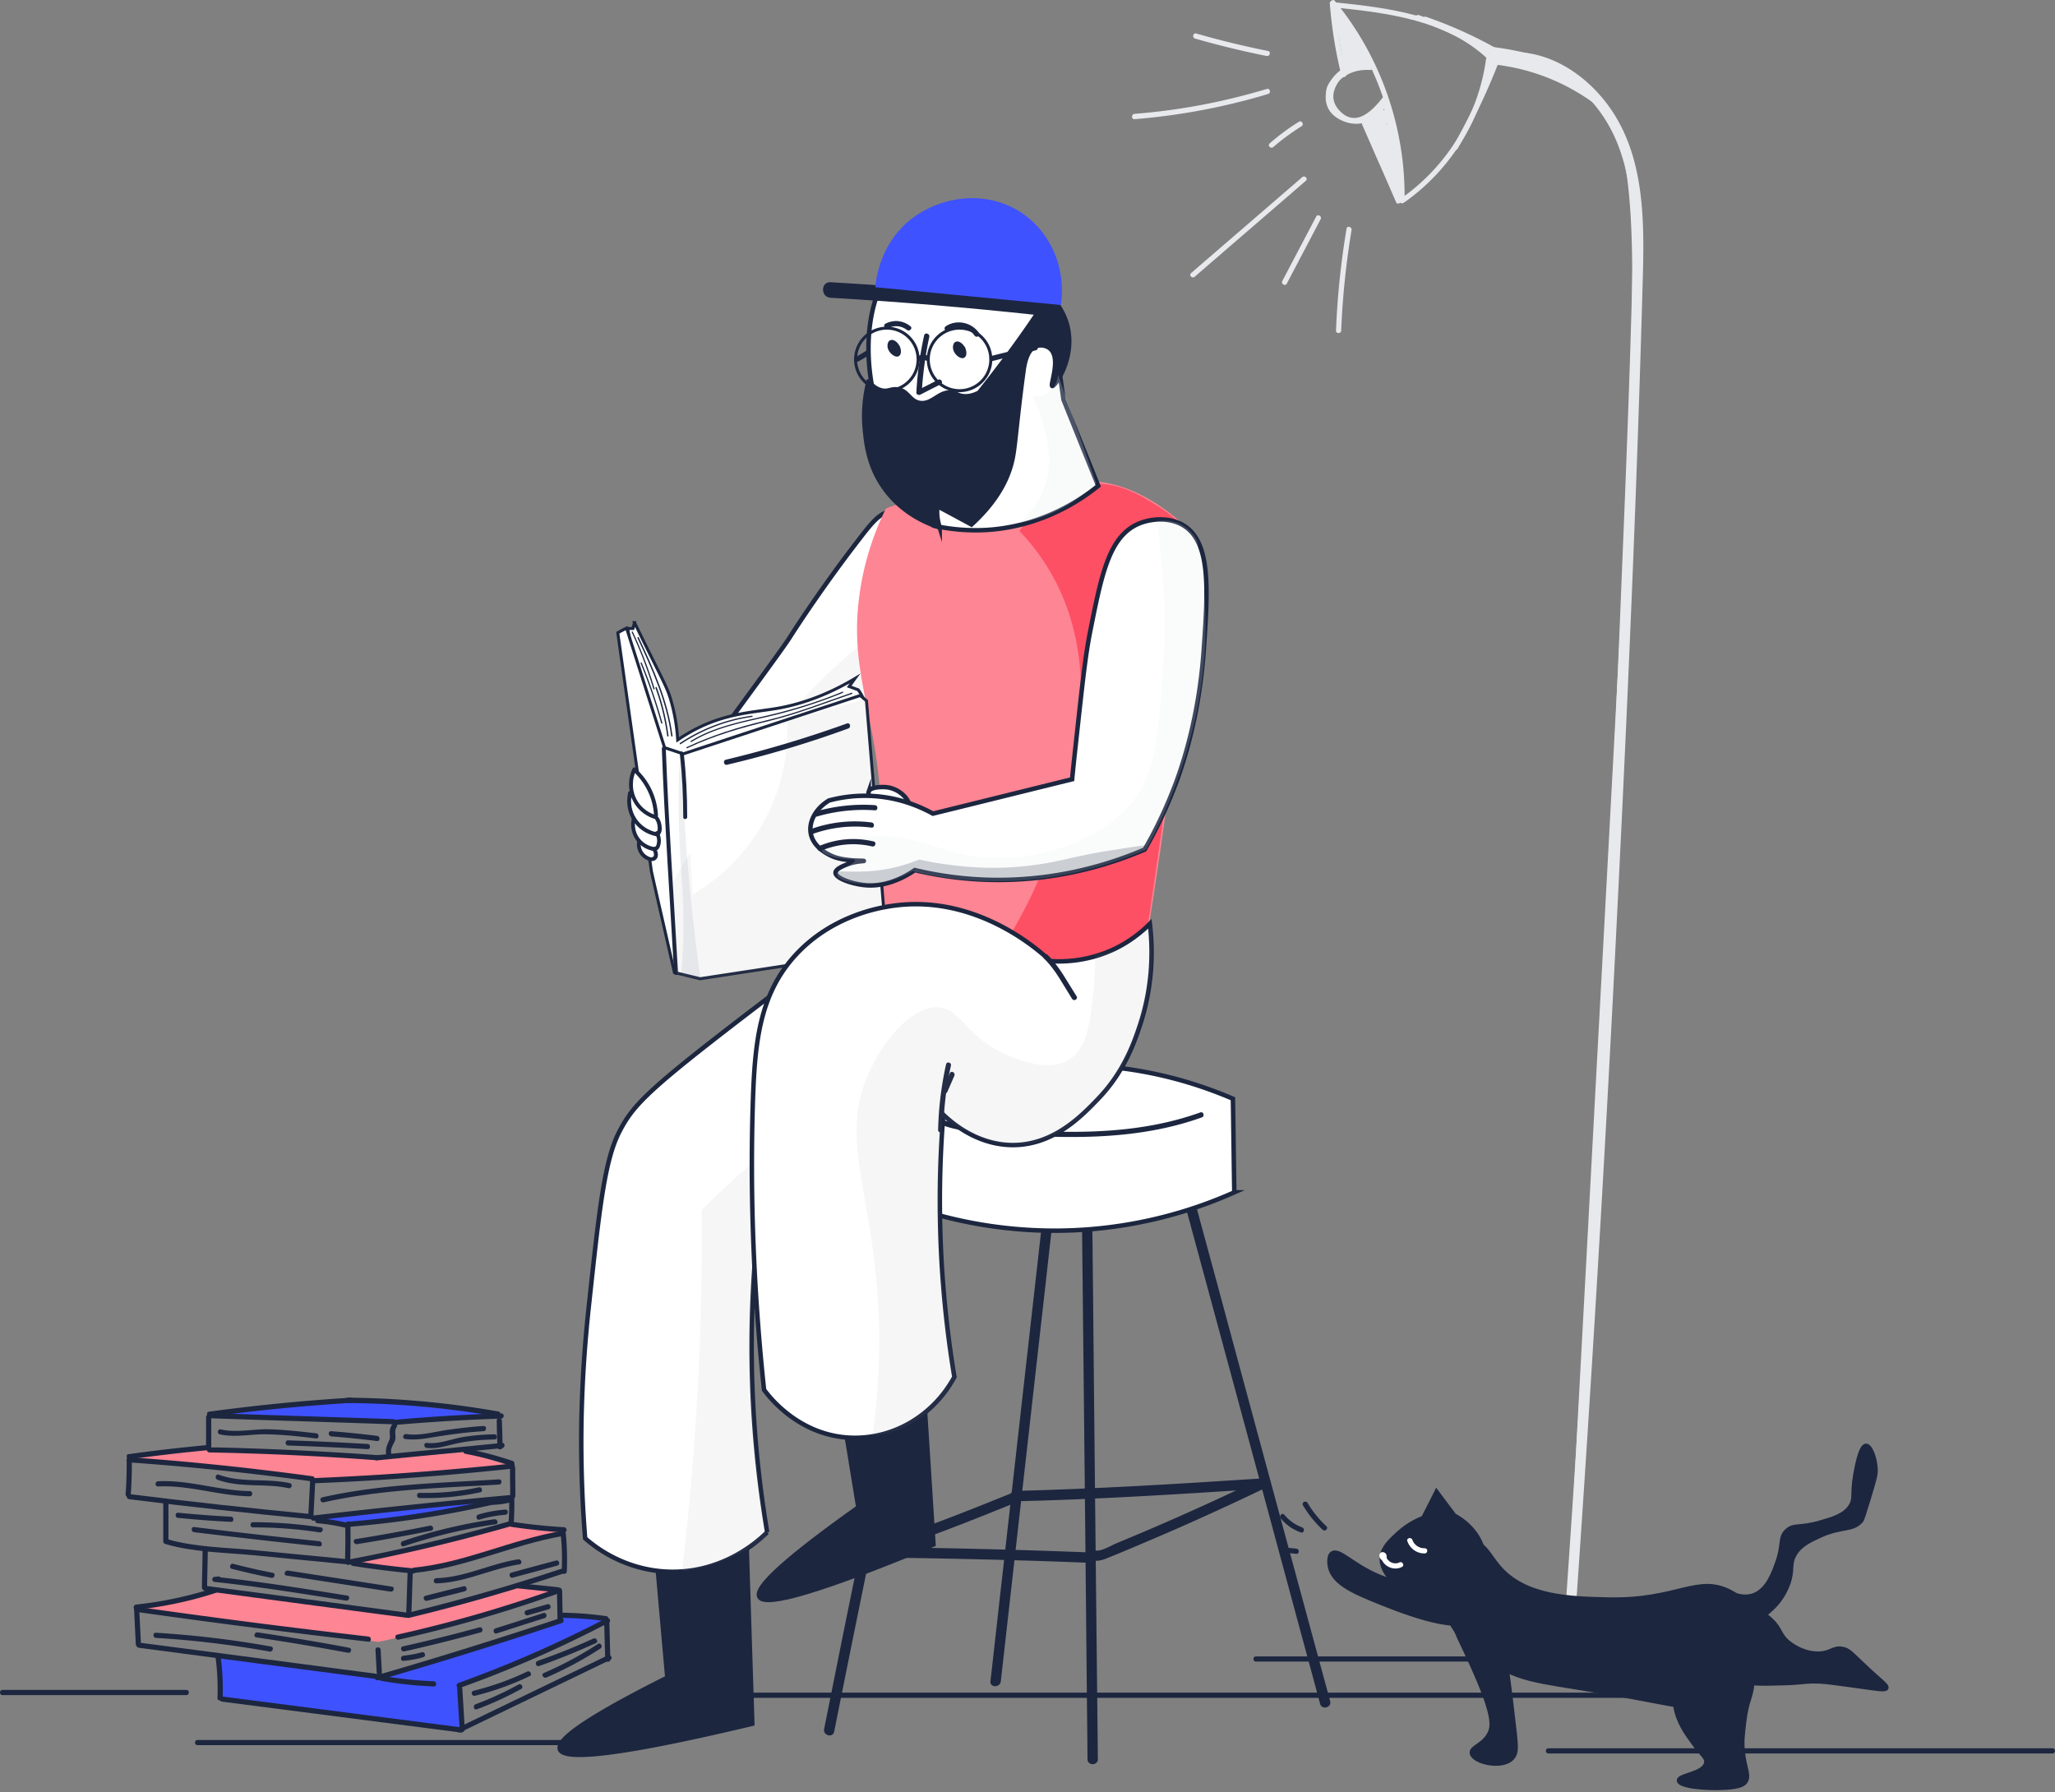 <?xml version="1.0" encoding="UTF-8"?>
<svg xmlns="http://www.w3.org/2000/svg" width="500" height="436" fill="none">
  <rect width="100%" height="100%" fill="#808080" stroke="none"/>
  <path fill="#1C263F" d="M.599 412.42h44.75c.798 0 .798-1.261 0-1.261H.599c-.799 0-.799 1.261 0 1.261Zm47.441 12.184h94.877c.798 0 .798-1.26 0-1.26H48.039c-.798 0-.798 1.26 0 1.26Zm120.633-11.513h237.195c.798 0 .798-1.261 0-1.261H168.673c-.798 0-.798 1.261 0 1.261Zm136.897-8.824h138.241c.799 0 .799-1.26 0-1.26H305.57c-.798 0-.798 1.26 0 1.26Zm71.178 22.355h122.653c.798 0 .798-1.261 0-1.261H376.748c-.84 0-.84 1.261 0 1.261Z"></path>
  <path fill="#E8E9EC" d="M383.934 22.403c8.53 4.16 11.219 13.992 12.186 22.69 1.302 11.681 1.008 23.74.924 35.464-.168 25.631-1.681 51.262-3.067 76.852-2.731 51.136-5.505 102.273-8.236 153.409a59430.302 59430.302 0 0 0-4.622 86.349c-.042.798 1.219.798 1.261 0 2.815-52.272 5.63-104.543 8.403-156.772a49661.15 49661.15 0 0 1 4.202-77.986c1.387-25.884 2.983-51.767 3.32-77.692.084-7.228.084-14.455-.084-21.724-.126-6.177-.168-12.396-.883-18.53-1.092-8.95-3.992-18.95-12.731-23.195-.757-.294-1.387.799-.673 1.135Z"></path>
  <path fill="#E8E9EC" d="M361.875 14.083c9.581 1.597 18.573 5.294 26.514 10.84.672.463 1.303-.63.63-1.092a66.435 66.435 0 0 0-26.807-10.966c-.799-.169-1.135 1.05-.337 1.218Z"></path>
  <path fill="#E8E9EC" d="M324.688 1.813c13.068 1.345 27.144 3.068 37.186 12.438.588.546 1.471-.336.883-.883C352.462 3.746 338.134 1.94 324.688.553c-.841-.084-.799 1.176 0 1.26Z"></path>
  <path fill="#E8E9EC" d="M361.582 14.292c-1.806 13.446-9.244 25.841-20.295 33.699-.672.462-.042 1.555.631 1.093 11.471-8.194 19.076-20.842 20.925-34.792.126-.798-1.135-.798-1.261 0Z"></path>
  <path fill="#E8E9EC" d="M323.89 1.1c11.008 13.361 16.933 30.463 16.597 47.774 0 .799 1.26.799 1.26 0 .295-17.648-5.756-35.043-16.975-48.657-.504-.63-1.387.252-.882.882Z"></path>
  <path fill="#E8E9EC" d="M330.486 15.764c-5.043-.336-9.707 6.009-7.27 10.715 1.807 3.487 8.656 5.336 11.051 1.554.42-.672-.672-1.302-1.092-.63-1.891 3.025-7.774.966-8.908-1.765-1.681-3.95 2.185-8.908 6.261-8.614.756.042.756-1.218-.042-1.26Z"></path>
  <path fill="#E8E9EC" d="M323.554.848c.462 5.882 1.386 11.723 2.815 17.437.21.799 1.429.463 1.218-.336A107.493 107.493 0 0 1 324.814.848c-.084-.799-1.344-.799-1.26 0Zm7.858 29.454c2.773 6.303 5.546 12.605 8.278 18.908.336.757 1.428.084 1.092-.63a3821.945 3821.945 0 0 1-8.278-18.908c-.294-.715-1.386-.084-1.092.63Z"></path>
  <path fill="#E8E9EC" d="M331.747 29.756c1.639 4.706 3.32 9.412 5.883 13.74.42.715 1.471.084 1.092-.63a52.806 52.806 0 0 1-4.958-13.362c-.336.21-.714.42-1.05.63l.084.084a4.633 4.633 0 0 1-.084-.756c-.042.042-.042.084-.084.126l1.008-.126c-.042-.084 3.698-3.488 3.95-3.698-.336-.084-.714-.168-1.051-.294.883 3.824 1.471 7.69 1.849 11.597.421-.042.841-.126 1.219-.168a60.194 60.194 0 0 0-2.731-8.025c-.294-.715-1.387-.462-1.219.336.714 3.403 1.387 6.807 2.101 10.252.42-.126.798-.21 1.219-.336a118.032 118.032 0 0 0-3.068-8.403c-.294-.757-1.428-.463-1.218.336.84 3.151 1.68 6.344 2.521 9.496l1.134-.504c-1.176-2.732-2.311-5.463-3.487-8.236-.294-.63-1.387-.168-1.135.504 1.681 4.538 3.362 9.076 4.958 13.656.253.757 1.429.462 1.219-.336-.63-2.227-1.092-4.496-1.303-6.807-.42.042-.84.126-1.218.168l2.269 7.816c.21.798 1.387.462 1.218-.337a70.912 70.912 0 0 1-1.428-8.95c-.42.042-.841.127-1.219.169.546 3.067 1.051 6.134 1.807 9.16.168.672 1.303.546 1.219-.168a72.896 72.896 0 0 0-1.891-11.22c-.21-.798-1.387-.462-1.219.337.294 1.302.294 2.563.126 3.907.378-.126.799-.21 1.177-.336-1.051-1.806-1.723-3.655-1.975-5.714-.084-.63-.798-.883-1.177-.336-.294.42-.546.84-.84 1.26h1.092c-.546-1.26-.756-2.437-.714-3.823h-1.26l-.252.882c.336.084.714.168 1.05.294-.21-1.092-.21-1.933-.126-2.983-.42.042-.84.126-1.219.168-.084.462-.126.924-.21 1.386h1.093c.168-.588.378-1.176.546-1.764-.294-.126-.63-.253-.924-.379l-.631 2.017c.337.21.715.42 1.051.63.294-1.344.882-2.31 1.891-3.277-.336-.084-.715-.168-1.051-.294.168 1.134.042 2.059-.336 3.151.42.043.84.127 1.219.169 0-.925.126-1.723.462-2.606-.42-.042-.841-.126-1.219-.168 0 .757.042 1.513.042 2.27 0 .672 1.135.882 1.219.167l.378-2.269h-1.219c0 .42-.042.84-.042 1.303-.336.756.757 1.387 1.093.63.378-.84.462-1.344.168-2.269-.168-.546-1.093-.63-1.219 0l-.378 2.27c.42.041.841.125 1.219.167 0-.756-.042-1.512-.042-2.269 0-.714-1.009-.84-1.219-.168-.378 1.009-.504 1.891-.504 2.942 0 .714 1.008.84 1.219.168.462-1.303.546-2.438.336-3.824-.084-.504-.757-.546-1.051-.294-1.134 1.05-1.849 2.31-2.227 3.823-.126.589.589 1.093 1.051.63.882-.966 1.176-1.932.924-3.235-.084-.378-.63-.588-.924-.378-1.261.84-1.597 2.101-1.009 3.488.21.462.841.336 1.093 0 .546-.799.63-1.471.336-2.353-.252-.715-1.177-.547-1.219.168-.126 1.134-.042 2.185.168 3.32.084.461.757.587 1.051.293.504-.546.714-.966.63-1.764-.084-.799-1.26-.84-1.26 0-.042 1.596.252 2.983.882 4.454.21.462.84.336 1.092 0 .295-.42.547-.84.841-1.261-.378-.126-.798-.21-1.177-.336.295 2.31.967 4.37 2.143 6.345.336.588 1.093.252 1.177-.337.21-1.47.126-2.773-.168-4.243-.42.126-.799.21-1.219.336.925 3.571 1.513 7.227 1.849 10.883.42-.043.84-.127 1.219-.169-.715-3.025-1.261-6.092-1.807-9.16-.126-.714-1.303-.546-1.219.168.294 3.152.757 6.22 1.471 9.287.42-.127.798-.21 1.218-.337l-2.269-7.815c-.21-.672-1.302-.546-1.218.168.252 2.437.672 4.79 1.344 7.143.421-.126.799-.21 1.219-.336-1.639-4.58-3.277-9.118-4.958-13.656l-1.135.504c1.177 2.731 2.311 5.463 3.488 8.236.294.672 1.344.168 1.134-.504-.84-3.152-1.68-6.345-2.521-9.497-.42.127-.798.21-1.218.337a200.956 200.956 0 0 1 3.067 8.403c.252.757 1.387.462 1.219-.336-.715-3.403-1.387-6.807-2.101-10.252-.421.126-.799.21-1.219.336a60.053 60.053 0 0 1 2.731 8.025c.168.673 1.303.547 1.219-.168a95.33 95.33 0 0 0-1.891-11.933c-.126-.462-.714-.588-1.05-.294-1.177 1.092-3.236 2.395-4.034 3.824-.378.714-.378 1.092.084 1.638.294.336.756.168 1.008-.126.042-.042.042-.084.084-.126.168-.21.084-.588-.084-.756l-.084-.084c-.462-.462-1.176 0-1.05.63 1.05 4.79 2.731 9.37 5.084 13.656.378-.21.714-.42 1.093-.63-2.48-4.244-4.16-8.824-5.757-13.446-.336-.714-1.555-.378-1.261.378Zm-7.52-27.103a101.315 101.315 0 0 1 2.69 13.614c.042.462.504.798.966.546a17.46 17.46 0 0 1 4.328-1.68c.378-.084.588-.589.378-.925-1.933-2.9-3.74-5.882-5.42-8.908-.378-.714-1.429-.084-1.093.63 1.135 2.48 2.017 5.043 2.731 7.648l1.135-.504a21.655 21.655 0 0 1-2.059-5.799l-1.134.504c1.554 2.27 2.395 4.748 2.521 7.48.378-.168.714-.295 1.092-.463-.966-.882-1.513-1.848-1.807-3.151-.294.252-.63.462-.924.714.882.673 1.176 1.429.966 2.311.378-.126.799-.21 1.177-.336-1.051-1.386-1.891-2.857-2.647-4.412l-.883.883c1.177.756 2.731 8.277 5.715 4.874 1.092-1.26.462-2.857-.252-4.16-1.177-2.185-2.647-4.202-4.16-6.135-.462-.588-1.345.168-1.009.757a34.295 34.295 0 0 1 3.656 8.907l1.135-.504c-.169-.378-.337-.714-.505-1.092l-.882.882v-.084a9.69 9.69 0 0 1-.798.588c.546.21 1.134.42 1.68.63.757.295 1.093-.924.336-1.218-.546-.21-1.134-.42-1.68-.63-.378-.168-.799.252-.799.588-.042 3.32 4.664.672 1.891-1.008-.588-.336-1.134.336-.882.882.168.378.336.714.504 1.092.294.673 1.303.169 1.135-.504-.841-3.277-2.059-6.302-3.782-9.202l-1.009.757a74.342 74.342 0 0 1 2.648 3.697c.336.504.672 1.009.966 1.555a6.7 6.7 0 0 1 .63 1.218c.673.883.168 1.387-1.554 1.471-.589-.462-.673-2.017-.925-2.69-.336-.84-.756-1.386-1.512-1.848-.589-.336-1.093.336-.883.883.756 1.596 1.597 3.025 2.647 4.411.378.505 1.093.337 1.177-.336.168-1.47-.378-2.563-1.597-3.403-.462-.336-1.05.21-.924.714a7.032 7.032 0 0 0 2.143 3.698c.378.336 1.092.126 1.092-.463-.126-2.983-1.05-5.672-2.689-8.11-.42-.587-1.303-.21-1.135.505a24.026 24.026 0 0 0 2.185 6.093c.337.63 1.345.21 1.135-.504a48.388 48.388 0 0 0-2.857-7.942c-.379.21-.715.42-1.093.63a119.802 119.802 0 0 0 5.421 8.908c.126-.294.252-.63.378-.924a16.78 16.78 0 0 0-4.622 1.807c.336.168.63.378.966.546-.588-4.706-1.471-9.37-2.731-13.95-.168-.672-1.387-.336-1.177.462Z"></path>
  <path fill="#E8E9EC" d="M324.268 24.084c-.966-2.395 1.345-4.622 3.194-5.715 1.807-1.092 3.823-1.47 5.924-1.344.589.042.757-.673.463-1.093-.379-.462-.715-.924-1.093-1.386-.336-.42-1.134-.085-1.092.462-.126-.84-1.303-.336-1.849-.336-2.017-.043-1.219-.42-1.303-1.555-.168-1.387-.966-2.815-1.302-4.16-.505-1.975-.757-3.95-.925-5.967-.042-.798-1.302-.798-1.26 0 .168 2.395.504 4.748 1.134 7.06.294 1.008 1.009 2.268.883 3.319-.042.462-.379.798-.379 1.26.042.967 1.009 1.555 1.891 1.555.967 0 1.933-.21 2.941-.168.547.042.631.168 1.135-.168.168-.126.336-.336.294-.546 0-.084-.042-.21-.042-.294-.378.168-.714.294-1.092.462.378.462.714.924 1.092 1.386.168-.378.294-.714.462-1.092-4.117-.252-12.563 3.151-10.336 8.656.336.756 1.554.42 1.26-.336Z"></path>
  <path fill="#E8E9EC" d="M326.663 17.025c-1.849 1.512-3.278 3.655-3.572 6.092-.252 2.143 1.051 4.034 2.647 5.379 4.286 3.655 8.866-.42 11.555-3.866.505-.63-.378-1.513-.882-.883-2.185 2.816-6.009 6.934-9.748 3.866-1.639-1.344-2.648-3.193-2.101-5.336.462-1.765 1.596-3.236 3.025-4.37.63-.504-.294-1.387-.924-.882Zm12.564 15.546c0-.042 0-.084-.042-.126-.084.252-.21.462-.294.715.042-.042.084-.042.126-.084a6.728 6.728 0 0 0-.883-.21c.589.924.589 2.605.757 3.655.21 1.387.42 2.815.588 4.202.252 2.395.378 4.79.462 7.227 0 .798 1.261.798 1.261 0-.084-2.941-.252-5.882-.631-8.824a46.376 46.376 0 0 0-.504-3.361c-.168-1.135-.21-2.605-.84-3.572-.168-.294-.546-.378-.883-.21-.042.042-.084.042-.126.084a.622.622 0 0 0-.294.715c0 .042 0 .084.042.126.252.798 1.471.462 1.261-.337ZM324.645 2.906a18.991 18.991 0 0 1 3.278 6.177c.252.756 1.47.42 1.218-.337-.798-2.479-1.974-4.706-3.613-6.723-.462-.672-1.387.253-.883.883Zm-33.909 6.471a224.287 224.287 0 0 0 17.438 4.244c.798.168 1.134-1.05.336-1.219a224.273 224.273 0 0 1-17.438-4.244c-.756-.252-1.092.967-.336 1.219ZM276.031 29a156.41 156.41 0 0 0 32.522-6.135c.756-.252.462-1.47-.336-1.219-10.505 3.152-21.262 5.21-32.186 6.051-.799.084-.799 1.345 0 1.303Zm40.001.63c-2.521 1.554-4.874 3.32-7.101 5.252-.63.546.294 1.429.882.882a57.478 57.478 0 0 1 6.849-5.042c.715-.42.085-1.513-.63-1.092Zm.798 13.488c-8.992 7.774-18.026 15.547-27.018 23.32-.63.547.294 1.43.882.883 8.992-7.773 18.026-15.547 27.018-23.32.63-.505-.252-1.429-.882-.883Zm3.405 9.58c-2.731 5.21-5.504 10.463-8.236 15.673-.378.714.715 1.345 1.093.63 2.731-5.21 5.504-10.462 8.235-15.673.379-.714-.714-1.344-1.092-.63Zm7.394 2.942a196.014 196.014 0 0 0-2.564 24.79c-.042.798 1.219.798 1.261 0a198.555 198.555 0 0 1 2.521-24.455c.126-.798-1.092-1.134-1.218-.336Zm37.648-40.297c10.757-1.428 20.463 5.589 25.758 14.497 6.26 10.504 6.471 23.488 6.176 35.38-.63 26.933-1.764 53.825-2.857 80.717-2.185 54.162-4.916 108.324-8.109 162.486a8307.768 8307.768 0 0 1-5.925 91.222c-.126 1.639 2.395 1.597 2.521 0a8495.562 8495.562 0 0 0 10.085-166.562c2.815-55.422 5.294-110.887 6.807-166.351.336-12.984.252-27.228-6.807-38.657-5.757-9.328-16.22-16.723-27.607-15.21-1.638.167-1.638 2.688-.042 2.478Z"></path>
  <path fill="#E8E9EC" d="M363.01 14.797c3.025.084 6.05.126 8.992.798 3.067.714 5.42 2.437 8.151 3.824.715.378 1.345-.715.631-1.093-2.858-1.428-5.295-3.193-8.446-3.95-3.068-.714-6.219-.798-9.328-.882-.799 0-.799 1.26 0 1.303Z"></path>
  <path fill="#E8E9EC" d="M363.01 15.638c8.992.882 17.521 4.16 24.833 9.496.672.462 1.302-.63.63-1.093a52.412 52.412 0 0 0-25.463-9.664c-.799-.084-.799 1.177 0 1.26Zm-1.809-2.942c3.95.757 7.816 1.765 11.597 2.942.757.252 1.093-.967.336-1.219a101.821 101.821 0 0 0-11.597-2.941c-.798-.168-1.134 1.05-.336 1.218Z"></path>
  <path fill="#E8E9EC" d="M362.125 12.57a72.398 72.398 0 0 1 14.37 3.109c.756.252 1.092-.967.336-1.219a73.388 73.388 0 0 0-14.706-3.151c-.799-.084-.799 1.176 0 1.26Z"></path>
  <path fill="#E8E9EC" d="M346.663 5.302a105.902 105.902 0 0 1 18.53 8.571c.715.42 1.345-.672.631-1.092a105.017 105.017 0 0 0-18.867-8.698c-.714-.252-1.05.966-.294 1.219Z"></path>
  <path fill="#E8E9EC" d="M344.899 4.88a126.324 126.324 0 0 1 19.034 8.867c.715.42 1.345-.673.63-1.093a130.66 130.66 0 0 0-19.37-8.992c-.714-.252-1.051.966-.294 1.219Zm9.748 31.305a159.07 159.07 0 0 0 9.958-20.926c.294-.756-.925-1.092-1.219-.336a157.1 157.1 0 0 1-9.832 20.631c-.378.673.714 1.303 1.093.63Z"></path>
  <path fill="#E8E9EC" d="M362.882 14.756a15.165 15.165 0 0 0-1.681 3.991c-.21.799 1.008 1.135 1.218.337a13.605 13.605 0 0 1 1.555-3.698c.42-.714-.672-1.345-1.092-.63Z"></path>
  <path fill="#1C263F" stroke="#1C263F" stroke-miterlimit="10" stroke-width="1.091" d="M354.102 393.215c-1.093 1.807.462 3.908 4.034 11.808 5.462 12.059 5.21 14.832 4.328 16.681-1.471 3.025-4.623 3.403-4.328 4.874.42 2.143 7.353 3.782 9.79 1.135 1.092-1.177.924-2.816.588-6.051-1.512-13.404-1.807-14.37-2.311-18.446-.882-7.227-.42-9.076-2.311-10.673-2.815-2.227-8.277-1.765-9.79.672Zm65.38-1.848c3.152-2.227 8.656.126 11.513 2.899 2.395 2.269 1.849 3.782 4.622 5.757.631.462 3.53 2.521 7.186 2.311 2.815-.168 3.361-1.555 5.462-1.134 1.471.252 2.101 1.092 4.916 3.739 4.412 4.202 6.051 5.168 5.757 5.757-.294.546-1.681.252-7.774-.589-4.454-.63-6.765-.924-8.361-1.008-3.656-.168-3.824.294-9.203.42-5.546.168-8.361.168-10.378-.882-4.496-2.353-5.673-7.564-5.757-8.068-.126-.672-1.344-6.849 2.017-9.202Z"></path>
  <path fill="#1C263F" stroke="#1C263F" stroke-miterlimit="10" stroke-width="1.091" d="M358.43 375.358c2.731.084 3.908 3.277 6.345 6.051 6.345 7.311 17.395 7.563 26.472 7.773 17.143.378 21.765-6.135 29.959-1.723 4.496 2.437 8.74 7.438 8.656 12.942-.126 7.185-7.648 12.269-12.942 14.118-4.706 1.639-7.269.631-20.169-1.722-20.757-3.824-24.875-3.236-32.817-7.774-4.538-2.605-8.613-5.925-11.219-10.925-1.092-2.101-2.815-5.588-2.016-9.79.798-4.412 4.328-9.076 7.731-8.95Z"></path>
  <path fill="#1C263F" stroke="#1C263F" stroke-miterlimit="10" stroke-width="1.091" d="M418.893 387.753c.883-1.218 4.37 1.849 8.068.295 3.151-1.345 4.58-5.253 5.462-7.774 1.639-4.496.547-6.093 2.311-7.773 1.681-1.639 3.152-.589 8.068-2.017 3.319-.967 6.009-1.723 7.479-4.034 1.177-1.849.336-2.773 1.135-7.479.252-1.429 1.218-7.143 2.605-7.185 1.008-.042 2.227 2.983 2.311 5.756.042 1.135-.126 1.933-1.723 7.185-1.008 3.278-1.512 4.916-1.723 5.169-2.058 2.563-4.79 1.302-10.084 3.739-2.563 1.177-5.042 2.311-6.345 4.874-1.176 2.353-.168 3.404-1.428 6.891-1.177 3.194-3.068 5.085-3.446 5.463-1.387 1.386-4.202 4.118-7.479 3.445-3.698-.672-6.093-5.336-5.211-6.555Zm-9.789 19.875c-.504 1.008-1.933 3.908-1.429 7.479.504 3.656 2.773 6.807 4.328 8.908 2.143 2.984 3.404 3.614 3.152 4.874-.463 2.774-6.681 2.984-6.639 4.328.084 1.345 6.386 2.017 11.219 1.723 3.613-.21 4.454-.84 4.916-1.429 1.008-1.428-.126-3.109-.589-6.891-.336-2.689-.084-4.58.295-7.773.63-5.252 1.638-5.589 2.016-9.496.295-3.11.799-8.278-1.722-10.085-3.446-2.437-12.228 1.807-15.547 8.362Zm-85.509-26.513c.672 3.403 4.37 5.546 9.79 7.773 5.757 2.395 22.06 9.118 25.043 4.622.756-1.134.504-2.731 0-3.74-1.26-2.395-4.706-2.142-10.673-3.151-5.21-.882-10.042-1.681-14.958-4.328-4.538-2.395-7.227-5.294-8.656-4.328-1.009.715-.588 2.942-.546 3.152Z"></path>
  <path fill="#1C263F" d="M317.039 366.281a26.99 26.99 0 0 0 4.79 5.925c.589.546 1.471-.336.883-.882a25.83 25.83 0 0 1-4.58-5.673c-.42-.714-1.513-.084-1.093.63Zm-5.42 3.152c1.303 1.597 2.984 2.731 4.874 3.404.757.294 1.093-.925.337-1.219a9.976 9.976 0 0 1-4.328-3.067c-.505-.63-1.387.252-.883.882Zm.211 8.278c1.176.126 2.353.21 3.571.336.799.084.799-1.177 0-1.261-1.176-.126-2.353-.21-3.571-.336-.799-.084-.799 1.177 0 1.261Z"></path>
  <path fill="#1C263F" stroke="#1C263F" stroke-miterlimit="10" stroke-width="1.091" d="M346.327 369.308c-1.471.588-3.782 1.68-6.051 3.739-1.932 1.765-3.781 3.446-4.033 5.757-.463 4.202 4.664 8.193 8.655 9.79.715.294 9.161 3.488 13.825-1.428 3.151-3.362 2.437-8.152 2.311-8.908-.967-6.261-6.597-9.202-7.186-9.497-1.428-1.932-2.899-3.823-4.327-5.756-1.051 2.101-2.101 4.202-3.194 6.303Z"></path>
  <path fill="#fff" d="M342.421 374.979c.63 1.807 2.311 3.026 4.244 2.984.798-.042.798-1.303 0-1.261-1.345.042-2.606-.798-3.026-2.059-.294-.756-1.512-.42-1.218.336Zm-6.136 2.985c.378 0 .546.126.588.42-.126.126-.21.294-.336.42-.252.084-.294-.042-.378-.126-.042-.042 0-.084-.042-.042s-.042.168-.084.252c.252-.126.504-.294.756-.42.042.042.042.042 0 0 .042 0 .042.042.042.042.042.042 0 .042 0-.042.042.042.042.042 0 0-.042-.336-.462-.504-.756-.42-.337.084-.505.42-.421.756.084.42.421.756.841.882.336.126.63-.126.756-.42.168-.378.21-.798 0-1.134-.21-.378-.672-.589-1.092-.463-.421.127-.631.589-.547 1.009.126.42.547.714.967.588.336-.084.546-.42.42-.756-.042-.42-.378-.63-.714-.546Z"></path>
  <path fill="#fff" d="M336.033 379.055c.63 2.143 3.151 3.194 5.084 2.185.714-.378.084-1.47-.63-1.092-1.261.63-2.857-.126-3.236-1.429-.21-.798-1.428-.462-1.218.336Z"></path>
  <path fill="#3F52FF" d="M52.787 343.592c.925.168 2.27.42 3.95.63 8.025 1.177 13.74 1.135 20.799 1.219 4.244.042 10.505.168 18.362.462 8.362-.588 16.766-1.177 25.127-1.807-11.555-1.177-23.11-2.395-34.665-3.572a8299.366 8299.366 0 0 0-33.573 3.068Zm24.706 26.093 7.185 1.513c8.32-.504 17.438-1.765 27.06-4.286a89.772 89.772 0 0 0 5.379-1.513c-13.194 1.429-26.388 2.858-39.624 4.286Zm-24.161 33.153.126 10.631c19.413 2.479 38.867 4.958 58.28 7.437v-10.63c11.891-5.295 23.74-10.589 35.631-15.883l-9.958-1.513c-.378.588-.756 1.176-1.092 1.807-14.413 4.454-28.825 8.95-43.237 13.404-13.236-1.765-26.514-3.53-39.75-5.253Z"></path>
  <path fill="#FE8593" d="M31.735 354.811c14.539 1.765 29.12 3.53 43.658 5.295 16.219-1.135 32.438-2.311 48.657-3.446-3.529-1.134-7.059-2.227-10.589-3.361-7.311.546-14.664 1.092-21.975 1.638-13.824-.966-27.606-1.974-41.43-2.941-6.093.925-12.228 1.849-18.32 2.815Zm54.582 25.757c4.496.673 9.034 1.345 13.53 2.017 12.438-3.235 24.833-6.429 37.271-9.664-4.118-.63-8.194-1.218-12.312-1.849-12.857 3.194-25.673 6.345-38.489 9.496Zm-51.725 10.674c19.16 2.731 38.28 5.504 57.44 8.235a325.831 325.831 0 0 0 18.53-4.496c8.824-2.395 17.017-5.042 24.623-7.731l-8.572-1.513c-8.95 2.479-17.9 4.958-26.892 7.438-15.883-2.185-31.766-4.328-47.65-6.513a2152.496 2152.496 0 0 1-17.479 4.58Z"></path>
  <path fill="#1C263F" d="M50.138 344.811v7.605c0 .798 1.26.798 1.26 0v-7.605c0-.799-1.26-.799-1.26 0Z"></path>
  <path fill="#1C263F" d="M50.98 345.063c14.874.505 29.79.967 44.665 1.471.799.042.799-1.219 0-1.261-14.874-.504-29.791-.966-44.666-1.47-.84-.042-.84 1.218 0 1.26Zm0 8.32c13.53.252 27.06.882 40.547 1.89.799.042.799-1.218 0-1.26a814.744 814.744 0 0 0-40.548-1.891c-.84 0-.84 1.261 0 1.261Z"></path>
  <path fill="#1C263F" d="M96.065 346.701a486.057 486.057 0 0 1 25.884-1.555c.798-.042.798-1.302 0-1.26-8.656.252-17.27.798-25.884 1.554-.798.043-.84 1.303 0 1.261Zm-4.329 8.614c10.126-1.008 20.295-1.975 30.421-2.983.798-.084.798-1.345 0-1.261-10.126 1.009-20.295 1.975-30.421 2.984-.799.084-.799 1.344 0 1.26Z"></path>
  <path fill="#1C263F" d="M95.436 346.533c-.294.462-.504.924-.588 1.47-.126.925.252 1.639-.21 2.563-.547 1.177-.883 2.101-.673 3.404.126.798 1.345.462 1.219-.336-.21-1.387.504-2.017.924-3.152.378-1.176-.336-2.185.42-3.319.42-.672-.672-1.345-1.092-.63Zm-44.289-1.848c11.345-1.555 22.732-2.648 34.203-3.362.799-.042.799-1.302 0-1.26a471.776 471.776 0 0 0-34.497 3.403c-.84.126-.504 1.303.294 1.219Z"></path>
  <path fill="#1C263F" d="M84.509 341.365a220.311 220.311 0 0 1 36.43 3.278c.798.126 1.135-1.093.336-1.219a220.432 220.432 0 0 0-36.766-3.362c-.798.043-.798 1.303 0 1.303Zm-31.051 7.606c3.614.84 7.395-.042 11.093 0 4.118.042 8.236.504 12.353 1.008.799.084.799-1.176 0-1.26-3.823-.42-7.69-.883-11.555-.967-3.74-.084-7.857.883-11.555.042-.798-.252-1.134.967-.336 1.177Zm16.639 2.731c6.43.21 12.9.504 19.329.882.798.042.798-1.218 0-1.26-6.429-.378-12.9-.672-19.329-.883-.798-.042-.798 1.219 0 1.261Zm10.505-2.226c3.698.294 7.438.672 11.135 1.134.799.084.799-1.176 0-1.261a243.53 243.53 0 0 0-11.135-1.134c-.84-.084-.798 1.176 0 1.261Zm17.942.629c2.942.42 5.799-.295 8.698-.715 3.446-.546 6.933-.966 10.421-1.176.798-.042.798-1.303 0-1.261-2.815.168-5.631.504-8.404.883-3.361.462-6.933 1.554-10.337 1.092-.84-.168-1.176 1.051-.378 1.177Zm5.294 2.185c2.605.294 5-.63 7.521-1.134 2.941-.631 5.966-.883 8.95-.925.798 0 .798-1.26 0-1.26a52.891 52.891 0 0 0-7.732.672c-2.857.504-5.798 1.765-8.739 1.429-.799-.126-.799 1.134 0 1.218Z"></path>
  <path fill="#1C263F" d="M120.857 345.652c.042 2.143.084 4.244.168 6.387 0 .798 1.261.798 1.261 0a316.571 316.571 0 0 0-.169-6.387c0-.841-1.26-.841-1.26 0Zm-90.047 9.453a94.468 94.468 0 0 1-.252 8.446c-.041.798 1.22.798 1.261 0 .21-2.816.294-5.631.252-8.446-.042-.84-1.302-.84-1.26 0Z"></path>
  <path fill="#1C263F" d="M31.44 364.769c14.707 1.849 29.455 3.446 44.246 4.875.798.084.798-1.177 0-1.261-14.79-1.429-29.54-3.025-44.246-4.874-.84-.084-.798 1.176 0 1.26Z"></path>
  <path fill="#1C263F" d="M75.435 360.651c-.126 2.69-.294 5.337-.42 8.026-.042.798 1.219.798 1.26 0 .127-2.689.295-5.336.42-8.026.043-.798-1.218-.798-1.26 0Z"></path>
  <path fill="#1C263F" d="M76.065 360.904c16.22-.631 32.438-1.849 48.573-3.572.799-.084.799-1.345 0-1.261a750.146 750.146 0 0 1-48.573 3.572c-.798.042-.798 1.303 0 1.261Zm.209 9.076c16.01-1.891 32.06-3.53 48.153-5.001.799-.084.799-1.344 0-1.26a2077.987 2077.987 0 0 0-48.153 5c-.798.084-.798 1.345 0 1.261Z"></path>
  <path fill="#1C263F" d="M124.092 357.164c0 2.269.042 4.538.042 6.807 0 .799 1.261.799 1.261 0 0-2.269-.042-4.538-.042-6.807 0-.84-1.261-.84-1.261 0Zm-92.482-2.142c6.302-.841 12.605-1.597 18.95-2.185.798-.084.798-1.345 0-1.261a431.723 431.723 0 0 0-19.287 2.227c-.798.084-.462 1.303.336 1.219Z"></path>
  <path fill="#1C263F" d="M32.24 355.862a687.122 687.122 0 0 1 43.49 4.538c.797.126 1.134-1.092.335-1.218-14.538-1.975-29.16-3.53-43.825-4.58-.799-.042-.799 1.218 0 1.26Zm80.97-2.143a79.637 79.637 0 0 1 11.177 2.941c.756.252 1.092-.966.336-1.218-3.656-1.219-7.353-2.227-11.177-2.942-.799-.168-1.135 1.051-.336 1.219Zm-74.753 7.941c7.563-.378 14.79 2.269 22.312 2.395.798 0 .798-1.261 0-1.261-7.522-.126-14.791-2.773-22.312-2.395-.799.042-.799 1.303 0 1.261Zm14.454-1.638c5.547 2.059 11.555.798 17.27 2.059.798.168 1.134-1.051.336-1.219-5.714-1.26-11.723 0-17.27-2.059-.756-.294-1.092.925-.336 1.219Zm25.844 5.504c13.95-3.151 28.447-3.488 42.649-4.328.799-.042.799-1.302 0-1.26-14.37.882-28.908 1.176-42.985 4.369-.798.169-.462 1.387.336 1.219Z"></path>
  <path fill="#1C263F" d="M102.073 364.476a62.072 62.072 0 0 0 14.749-1.387c.798-.168.462-1.387-.336-1.219a61.592 61.592 0 0 1-14.413 1.345c-.798-.042-.798 1.219 0 1.261Zm-62.353.967v9.412c0 .798 1.26.798 1.26 0v-9.412c0-.799-1.26-.799-1.26 0Z"></path>
  <path fill="#1C263F" d="M40.18 375.652c6.807 2.017 14.328 2.059 21.387 2.731 7.48.714 15 1.471 22.48 2.185.799.084.799-1.176 0-1.26-7.227-.715-14.454-1.387-21.681-2.101-7.186-.715-14.917-.715-21.85-2.774-.756-.21-1.093 1.009-.336 1.219Z"></path>
  <path fill="#1C263F" d="M84.006 370.82c.042 2.899.042 5.756-.042 8.656 0 .798 1.26.798 1.26 0 .085-2.9.085-5.757.043-8.656 0-.841-1.26-.841-1.26 0Z"></path>
  <path fill="#1C263F" d="M77.283 370.61c2.311.21 4.622.588 6.891 1.135.798.21 1.135-1.009.336-1.219a47.12 47.12 0 0 0-7.227-1.176c-.84-.042-.84 1.218 0 1.26Z"></path>
  <path fill="#1C263F" d="M84.805 371.492c11.765-.967 23.447-2.732 35.002-5.379.798-.168.462-1.386-.337-1.218a247.58 247.58 0 0 1-34.665 5.336c-.798.042-.798 1.303 0 1.261Zm0 9.244a458.034 458.034 0 0 0 39.707-9.454c.799-.21.462-1.429-.336-1.219-13.11 3.74-26.346 6.933-39.707 9.454-.757.169-.42 1.387.336 1.219Z"></path>
  <path fill="#1C263F" d="M123.882 364.518c.042 2.101 0 4.202-.169 6.26-.084.799 1.177.799 1.261 0 .168-2.1.21-4.201.168-6.26 0-.799-1.26-.799-1.26 0Z"></path>
  <path fill="#1C263F" d="M119.805 366.114c1.429 0 2.857-.21 4.244-.546.798-.21.462-1.429-.336-1.219a15.304 15.304 0 0 1-3.908.505c-.798 0-.798 1.26 0 1.26Zm-72.563 6.681c10.168 1.218 20.295 2.395 30.463 3.445.799.084.799-1.176 0-1.26a1468.156 1468.156 0 0 1-30.463-3.446c-.798-.084-.798 1.177 0 1.261Zm-3.91-3.488c4.286.421 8.572.757 12.858.967.798.042.798-1.219 0-1.261a264.69 264.69 0 0 1-12.858-.966c-.798-.042-.798 1.218 0 1.26Zm18.236 2.312c5.42 0 10.799.378 16.177 1.218.798.127 1.135-1.092.336-1.218a108.489 108.489 0 0 0-16.513-1.261c-.798 0-.84 1.261 0 1.261Zm25.295 4.075a438.25 438.25 0 0 0 18.068-3.277c.799-.168.463-1.387-.336-1.219a438.325 438.325 0 0 1-18.068 3.278c-.798.126-.462 1.345.336 1.218Zm11.429.504c7.269-2.437 14.749-4.244 22.312-5.337.798-.126.462-1.344-.336-1.218a123.176 123.176 0 0 0-22.312 5.336c-.756.294-.42 1.513.336 1.219Zm18.405-6.471a28.877 28.877 0 0 1 6.26-1.176c.799-.042.799-1.303 0-1.261-2.227.168-4.454.546-6.597 1.219-.756.252-.42 1.47.337 1.218Zm-67.4 7.564c-.042 2.983-.126 5.967-.168 8.95 0 .798 1.26.798 1.26 0 .043-2.983.127-5.967.169-8.95.042-.798-1.219-.798-1.26 0Z"></path>
  <path fill="#1C263F" d="M49.887 387.082c16.303 2.185 32.649 4.37 48.952 6.513.798.126.798-1.135 0-1.261-16.303-2.185-32.648-4.37-48.952-6.513-.798-.126-.798 1.135 0 1.261Zm35.924-6.094a244.46 244.46 0 0 0 14.664 1.849c.799.084.799-1.176 0-1.26a235 235 0 0 1-14.328-1.807c-.798-.126-1.134 1.092-.336 1.218Z"></path>
  <path fill="#1C263F" d="M100.646 382.712c12.522-1.177 23.993-6.891 36.304-8.992.799-.126.463-1.345-.336-1.219-12.227 2.059-23.572 7.732-35.968 8.908-.798.126-.798 1.387 0 1.303Z"></path>
  <path fill="#1C263F" d="M124.43 371.492c4.244.631 8.529 1.093 12.815 1.345.799.042.799-1.219 0-1.261a136.48 136.48 0 0 1-12.479-1.302c-.799-.126-1.135 1.092-.336 1.218Zm-25.256 11.093c-.127 3.278-.21 6.597-.337 9.875-.042.798 1.219.798 1.261 0 .126-3.278.21-6.597.336-9.875.042-.84-1.218-.84-1.26 0Z"></path>
  <path fill="#1C263F" d="M99.511 393.636c12.564-3.025 24.959-6.597 37.228-10.672.757-.252.421-1.471-.336-1.219-12.269 4.076-24.665 7.605-37.228 10.673-.799.168-.462 1.386.336 1.218Z"></path>
  <path fill="#1C263F" d="M136.403 373.131a56.16 56.16 0 0 1 .252 9.202c-.042.798 1.218.798 1.26 0a67.04 67.04 0 0 0-.252-9.202c-.084-.798-1.344-.798-1.26 0Zm-83.281 10.421c-.294.042-.546.084-.84.084a.63.63 0 0 0 0 1.26c10.672 1.135 21.261 2.858 31.892 4.538.798.127 1.134-1.092.336-1.218-10.715-1.723-21.43-3.446-32.228-4.58v1.26c.294-.042.546-.084.84-.084.798-.084.798-1.344 0-1.26Zm3.278-1.849c3.194.799 6.387 1.555 9.622 2.185.799.168 1.135-1.05.337-1.218a152.328 152.328 0 0 1-9.623-2.185c-.756-.168-1.092 1.05-.336 1.218Zm13.318 1.639c8.446 1.302 16.85 2.605 25.295 3.908.799.126 1.135-1.093.337-1.219-8.446-1.303-16.85-2.605-25.295-3.908-.799-.084-1.135 1.135-.337 1.219Zm36.432 1.891c7.017-.168 13.362-3.571 20.253-4.622.798-.126.462-1.344-.336-1.218-6.765 1.05-12.984 4.412-19.917 4.58-.798.042-.798 1.303 0 1.26Zm-2.269 4.244c3.067-.757 6.135-1.513 9.202-2.311.799-.21.462-1.429-.336-1.219a736.618 736.618 0 0 0-9.202 2.311c-.798.168-.462 1.387.336 1.219Zm20.885-5.631a1044.35 1044.35 0 0 0 10.841-2.941c.798-.21.462-1.429-.337-1.219-3.613.967-7.227 1.933-10.84 2.942-.799.21-.463 1.428.336 1.218Zm-91.645 7.816c6.681-.715 13.278-2.101 19.665-4.202.756-.252.42-1.471-.336-1.219a94.9 94.9 0 0 1-19.329 4.16c-.798.084-.798 1.345 0 1.261Z"></path>
  <path fill="#1C263F" d="M32.618 391.535c.126 2.858.294 5.673.42 8.53.042.798 1.303.798 1.26 0-.126-2.857-.294-5.672-.42-8.53-.042-.798-1.302-.798-1.26 0Z"></path>
  <path fill="#1C263F" d="M33.752 400.905c19.412 2.563 38.783 5.126 58.195 7.648.799.126.799-1.177 0-1.261-19.412-2.563-38.783-5.126-58.195-7.647-.799-.126-.757 1.134 0 1.26Zm-.381-8.697a2313.756 2313.756 0 0 0 56.263 7.227c.799.084.799-1.176 0-1.26a2097.71 2097.71 0 0 1-55.926-7.185c-.757-.085-1.135 1.134-.337 1.218Z"></path>
  <path fill="#1C263F" d="M91.99 408.804a1100.74 1100.74 0 0 0 44.708-13.908c.756-.252.42-1.47-.336-1.218-14.833 4.916-29.707 9.58-44.708 13.908-.798.21-.462 1.428.336 1.218Zm5-9.873a328.06 328.06 0 0 0 39.288-11.387c.756-.252.42-1.471-.336-1.219a327.871 327.871 0 0 1-39.288 11.387c-.798.168-.462 1.387.337 1.219Z"></path>
  <path fill="#1C263F" d="m135.52 387.165.126 7.143c0 .799 1.261.799 1.261 0l-.126-7.143c-.042-.798-1.303-.798-1.261 0Z"></path>
  <path fill="#1C263F" d="M125.982 386.45c3.235.336 6.429.672 9.664.967.799.084.799-1.177 0-1.261-3.235-.336-6.429-.672-9.664-.966-.798-.084-.798 1.176 0 1.26Zm-88.028 12.061c9.286.546 18.488 1.68 27.648 3.319.798.126 1.135-1.092.336-1.218-9.244-1.681-18.572-2.774-27.984-3.362-.84-.042-.798 1.219 0 1.261Zm24.411-.126a570.643 570.643 0 0 1 22.27 3.74c.798.168 1.135-1.051.336-1.219a572.602 572.602 0 0 0-22.27-3.74c-.798-.126-1.134 1.093-.336 1.219Zm28.993 3.024c.084 1.849.21 3.698.294 5.505.042.798 1.303.798 1.26 0-.083-1.849-.21-3.698-.293-5.505-.042-.798-1.303-.798-1.26 0Zm7.017.379c6.219-1.387 12.395-2.942 18.572-4.622.798-.21.462-1.429-.336-1.219a398.54 398.54 0 0 1-18.572 4.622c-.799.168-.463 1.387.336 1.219Zm-.21 2.311c1.64-.168 3.236-.42 4.791-.883.798-.21.462-1.428-.337-1.218-1.47.42-2.94.672-4.454.84-.798.084-.798 1.345 0 1.261Zm22.692-6.681c3.908-1.26 7.815-2.521 11.681-3.74.756-.252.42-1.47-.336-1.218-3.908 1.26-7.815 2.521-11.681 3.74-.757.252-.42 1.47.336 1.218Zm7.563-4.412c1.681-.504 3.404-.966 5.084-1.47.799-.21.463-1.429-.336-1.219-1.68.504-3.403.967-5.084 1.471-.756.21-.462 1.428.336 1.218Zm-75.97 10.253a59.39 59.39 0 0 1 .463 9.874c-.042.799 1.219.799 1.26 0a59.584 59.584 0 0 0-.462-9.874c-.084-.798-1.344-.798-1.26 0Z"></path>
  <path fill="#1C263F" d="M54.005 414.015c19.413 2.521 38.783 5 58.196 7.521.798.084.798-1.177 0-1.261-19.413-2.521-38.783-5-58.196-7.521-.798-.126-.798 1.134 0 1.261Z"></path>
  <path fill="#1C263F" d="M111.234 410.865c.21 3.277.378 6.597.588 9.874.042.798 1.303.798 1.261 0-.21-3.277-.379-6.597-.589-9.874-.042-.799-1.302-.841-1.26 0Z"></path>
  <path fill="#1C263F" d="M112.033 421.452c12.143-5.882 24.329-11.723 36.472-17.606.714-.336.084-1.428-.63-1.092-12.144 5.882-24.329 11.723-36.472 17.606-.757.378-.084 1.47.63 1.092Zm-.17-10.756a286.602 286.602 0 0 0 36.262-15.883c.714-.379.084-1.471-.631-1.093a291.29 291.29 0 0 1-35.968 15.757c-.756.294-.42 1.513.337 1.219Z"></path>
  <path fill="#1C263F" d="m146.993 394.308.252 9.412c.042.799 1.302.799 1.26 0l-.252-9.412c0-.84-1.26-.84-1.26 0Z"></path>
  <path fill="#1C263F" d="M136.781 393.636c3.487.042 6.975.294 10.42.798.799.126 1.135-1.093.337-1.219a83.759 83.759 0 0 0-10.757-.84c-.798 0-.798 1.261 0 1.261ZM92.66 408.932a94.032 94.032 0 0 0 12.858 1.386c.799.042.799-1.218 0-1.26-4.201-.168-8.361-.589-12.521-1.345-.799-.168-1.135 1.051-.336 1.219Zm22.904 3.655a68.171 68.171 0 0 0 13.319-4.79c.715-.337.084-1.429-.63-1.093-4.16 2.017-8.488 3.53-12.984 4.664-.84.168-.504 1.387.295 1.219Zm.502 3.277a82.232 82.232 0 0 0 10.715-4.916c.714-.378.084-1.47-.631-1.092a77.949 77.949 0 0 1-10.42 4.79c-.757.294-.462 1.513.336 1.218Zm15.084-10.504c4.664-1.639 9.286-3.53 13.824-5.589.757-.336.084-1.428-.63-1.092a151.405 151.405 0 0 1-13.53 5.42c-.756.294-.42 1.513.336 1.261Zm1.806 2.774a87.976 87.976 0 0 0 13.152-7.06c.673-.462.042-1.512-.63-1.092a86.047 86.047 0 0 1-13.152 7.059c-.756.336-.126 1.387.63 1.093Zm155.092-116.056a80144.822 80144.822 0 0 1 25.8 95.298c2.437 9.076 4.916 18.11 7.353 27.186.42 1.554 2.857.882 2.437-.673-8.614-31.766-17.228-63.532-25.799-95.298-2.438-9.076-4.917-18.11-7.354-27.186-.42-1.554-2.857-.882-2.437.673Zm-24.835 1.343c.378 34.96.756 69.961 1.093 104.921.084 9.874.21 19.79.294 29.665 0 1.638 2.521 1.638 2.521 0-.378-34.96-.756-69.961-1.093-104.921-.084-9.874-.21-19.79-.294-29.665 0-1.597-2.521-1.597-2.521 0Zm-35.169-4.495a7067.484 7067.484 0 0 0-21.681 102.651c-1.975 9.706-3.908 19.413-5.841 29.077-.336 1.597 2.101 2.269 2.437.672 6.849-34.287 13.908-68.532 21.261-102.735 2.059-9.664 4.16-19.329 6.303-28.993.294-1.597-2.143-2.269-2.479-.672Z"></path>
  <path fill="#1C263F" d="M210.565 378.929c18.194.168 36.346.589 54.498 1.303 1.639.084 1.639-2.437 0-2.521a1811.546 1811.546 0 0 0-54.498-1.303c-1.597 0-1.597 2.521 0 2.521Z"></path>
  <path fill="#1C263F" d="M265.988 379.685c1.681.252 2.983-.42 4.538-1.05 1.891-.757 3.781-1.555 5.672-2.353 3.362-1.429 6.723-2.858 10.085-4.328a719.043 719.043 0 0 0 21.555-9.917c1.471-.714.168-2.857-1.26-2.185a643.109 643.109 0 0 1-19.707 9.118 704.922 704.922 0 0 1-10 4.328c-1.723.715-3.404 1.429-5.127 2.143-1.344.547-3.655 2.017-5.126 1.807-1.555-.21-2.269 2.227-.63 2.437Zm-12.059-85.549a562375.53 562375.53 0 0 0-10.085 89.542c-.966 8.445-1.89 16.933-2.857 25.379-.168 1.596 2.353 1.596 2.521 0 3.362-29.833 6.723-59.667 10.085-89.542.966-8.446 1.891-16.933 2.857-25.379.21-1.597-2.311-1.597-2.521 0Z"></path>
  <path fill="#1C263F" d="M246.995 365.274c19.959-.463 39.834-1.723 59.75-3.026 1.597-.084 1.639-2.647 0-2.521-19.916 1.303-39.791 2.521-59.75 3.025-1.639.042-1.639 2.564 0 2.522Z"></path>
  <path fill="#1C263F" d="M211.029 378.803c12.564-3.656 24.665-8.614 36.808-13.488 1.471-.588.841-3.025-.672-2.437-12.143 4.874-24.245 9.832-36.808 13.488-1.555.42-.883 2.857.672 2.437Z"></path>
  <path fill="#fff" stroke="#1C263F" stroke-miterlimit="10" stroke-width="1.091" d="M273.383 259.975c10.799 1.429 19.749 4.412 26.598 7.353.126 7.606.21 15.169.336 22.774a107.547 107.547 0 0 1-35.254 8.992c-19.538 1.555-35.211-2.605-44.245-5.756-.378-8.53-.715-17.06-1.093-25.59 9.917-4.285 29.455-10.966 53.658-7.773Z"></path>
  <path fill="#1C263F" d="M223.171 269.723c3.277 3.655 7.983 4.958 12.731 5.546 6.135.798 12.438 1.051 18.657 1.261 12.773.42 25.715-.295 37.858-4.664.757-.253.42-1.471-.336-1.219-11.555 4.16-23.824 5-35.968 4.664a301.76 301.76 0 0 1-17.395-1.008c-5.253-.463-10.925-1.345-14.623-5.463-.588-.63-1.471.294-.924.883Z"></path>
  <path fill="#fff" stroke="#1C263F" stroke-miterlimit="10" stroke-width="1.091" d="M216.951 124.424c-2.857.294-4.622 2.479-8.109 7.017-9.413 12.186-16.22 22.9-16.808 23.825-1.218 1.89-5.378 7.605-13.74 19.034-15.421 21.135-18.992 25.043-17.648 30.548 1.555 6.428 8.572 12.143 13.74 11.219 3.026-.547 4.832-3.278 7.564-7.858a316.237 316.237 0 0 0 12.899-24.077c12.606-8.571 20.884-17.563 26.052-24.076 10.504-13.236 10.168-18.951 9.79-21.304-1.176-7.479-7.983-14.874-13.74-14.328Z"></path>
  <path fill="#8D929E" d="M225.776 129.719c-2.059.253-2.521 6.219-3.32 9.917-2.773 12.773-12.815 14.076-29.455 33.026-6.975 7.984-11.933 15.379-16.513 22.312a285.838 285.838 0 0 0-10.463 17.06c.42.798 1.513 2.479 3.572 3.319 2.773 1.093 5.462-.126 6.345-.546 3.319-1.555 3.907-3.95 9.37-13.194 3.487-5.924 3.445-5.294 4.958-8.277 2.773-5.505 2.563-7.144 4.958-9.917 2.101-2.479 3.614-2.353 7.69-5.504 2.1-1.597 5.798-4.454 9.916-8.53 1.218-1.177 6.135-6.135 11.303-13.782 4.076-6.009 5.042-8.866 5.504-10.463 1.681-5.798.631-9.202.294-10.168-.756-2.143-2.563-5.463-4.159-5.253Z" opacity=".08"></path>
  <path fill="#1C263F" d="M195.228 182.831c-.547-.336-2.732 3.151-7.69 8.824-12.395 14.076-21.723 18.446-20.379 22.018.799 2.058 4.664 2.773 7.437 2.184 3.95-.84 6.051-4.706 10.169-12.395 10.084-18.866 10.799-20.421 10.463-20.631Z" opacity=".18"></path>
  <path fill="#1C263F" stroke="#1C263F" stroke-miterlimit="10" stroke-width="1.091" d="M158.883 368.846c1.176 13.11 2.311 26.22 3.487 39.33-18.278 9.16-27.017 14.958-26.135 17.437 1.05 3.026 16.681.967 46.809-6.218-.589-18.236-1.177-36.514-1.723-54.75a4189.01 4189.01 0 0 0-22.438 4.201Z"></path>
  <path fill="#fff" stroke="#1C263F" stroke-miterlimit="10" stroke-width="1.091" d="M218.843 218.84a2563.934 2563.934 0 0 0-26.219 19.581c-33.867 25.673-38.111 29.581-41.851 36.766-3.697 7.059-4.958 18.95-7.521 42.775-1.765 16.345-1.891 28.95-1.807 36.136.084 8.025.504 14.874.925 20.169 1.974 1.764 9.454 7.941 20.799 8.151 13.404.21 21.975-8.109 23.488-9.622a275.58 275.58 0 0 1-3.025-25.001 271.008 271.008 0 0 1 .294-43.994 737.265 737.265 0 0 0 36.136-30.421c31.052-27.9 33.111-34.497 31.934-39.161-2.689-10.421-22.606-14.077-33.153-15.379Z"></path>
  <path fill="#8D929E" d="M232.836 222.033c-4.496 1.513-2.101 11.682-5.127 21.136-3.445 10.798-11.387 13.698-31.051 28.656-6.387 4.832-15.505 12.27-25.926 22.522a695.968 695.968 0 0 1-2.059 60.045 760.14 760.14 0 0 1-2.731 27.984c2.773-.378 6.303-1.176 10.253-2.731a44.564 44.564 0 0 0 10.252-5.799c-1.344-7.983-2.395-16.639-3.067-25.925-1.177-16.303-.757-31.094.336-44.035 7.479-6.303 13.572-11.261 17.732-14.665 5.63-4.58 8.488-6.807 13.32-10.925 2.773-2.353 5.588-4.832 12.605-11.261 18.068-16.471 23.026-21.681 24.245-28.993.588-3.739-.168-5.756-.672-6.807-1.555-3.067-4.79-4.454-11.261-7.185-3.866-1.554-5.799-2.395-6.849-2.017Z" opacity=".08"></path>
  <path fill="#1C263F" d="M248.173 228.84c-2.984-.252-5.673 6.597-7.522 10.588-3.992 8.74-14.832 20.169-36.514 42.985-5.21 5.505-12.227 12.648-20.799 20.8 2.269-1.639 5.336-3.824 8.866-6.471 7.983-6.009 12.731-10.043 27.984-23.194 0 0 5.505-4.749 27.985-28.321 1.176-1.219 4.033-4.328 4.075-8.53.084-3.529-1.848-7.647-4.075-7.857Z" opacity=".09"></path>
  <path fill="#FE8593" d="M232.162 120.096c-.168 0-.84.043-1.765.127-1.89.168-4.874.504-8.403 1.428a48.892 48.892 0 0 0-6.471 2.101c-2.395 4.916-5.42 12.522-6.555 22.144-1.639 13.698 1.639 22.522 3.866 36.178 1.512 9.37 2.773 22.942 1.05 40.128 3.614 3.361 13.026 11.219 27.396 13.235 20.295 2.9 35.212-8.025 38.279-10.378.925-5.799 1.807-11.681 2.689-17.648 0 0 1.303-8.992 2.564-18.866 2.983-22.984 6.05-53.952 6.428-57.818-10.798-10.925-19.748-13.446-25.967-13.656-8.068-.294-26.556 2.689-33.111 3.025Z"></path>
  <path fill="#FD5065" d="M248.045 129.214a52.134 52.134 0 0 1 7.899 10.631c12.942 22.942 4.917 49.708 1.345 61.599-2.479 8.32-7.185 20.547-16.513 33.699 3.571.63 8.025.966 13.11.462 12.143-1.218 20.925-6.849 25.337-10.168a2046.63 2046.63 0 0 0 8.361-61.599c1.303-10.841 2.48-21.514 3.614-32.145-1.891-2.353-5-5.756-9.664-8.656-3.698-2.311-9.034-5.672-15.673-5.336-10.421.588-16.85 10.085-17.816 11.513Z"></path>
  <path fill="#fff" stroke="#1C263F" stroke-miterlimit="10" stroke-width=".727" d="M152.707 152.913h1.302c.126-.462.252-.966.378-1.429a822.767 822.767 0 0 0 2.395 4.917c4.623 9.37 5.547 10.924 6.387 13.74a44.132 44.132 0 0 1 1.723 9.874 44.268 44.268 0 0 1 3.488-2.143c8.151-4.454 14.958-4.496 21.093-5.588 4.58-.841 11.009-2.69 18.53-7.186-.462.631-.924 1.303-1.387 1.933.715.252 1.471.546 2.185.799.421.546.967 1.428 1.429 2.563 2.437 6.008-1.176 12.605-4.664 18.656-14.244 25.043-15.715 26.346-18.278 27.606-1.051.546-11.639 5.715-19.161.925-1.554-.967-4.369-3.278-7.983-19.623-2.479-11.135-2.773-17.354-5.126-31.976-.925-5.547-1.765-10.085-2.311-13.068Z"></path>
  <path fill="#1C263F" d="M155.103 155.224c3.572 7.648 7.101 15.421 8.194 23.825.042.21.336.21.336 0-1.092-8.488-4.622-16.303-8.236-23.993-.126-.168-.378-.042-.294.168Z"></path>
  <path fill="#1C263F" d="M153.715 153.88c2.101 4.454 3.823 9.034 5.252 13.74.042.21.378.126.294-.084a101.911 101.911 0 0 0-5.294-13.824c-.042-.168-.336-.042-.252.168Zm5.757 13.488c1.386 3.782 2.311 7.689 2.857 11.681.042.21.336.21.336 0-.546-4.034-1.471-7.942-2.857-11.765-.084-.21-.378-.126-.336.084Zm-3.613-6.01a135.372 135.372 0 0 1 5 14.581c.043.21.379.126.295-.084a135.521 135.521 0 0 0-5.001-14.581c-.084-.168-.378-.084-.294.084Zm9.749 19.707c5.252-3.487 11.135-5.756 17.395-6.639.21-.042.126-.336-.084-.294-6.303.882-12.185 3.151-17.479 6.639-.127.126 0 .42.168.294Z"></path>
  <path fill="#1C263F" d="M168.253 180.519c5.463-3.32 11.639-4.58 17.774-5.967a120.424 120.424 0 0 0 19.035-5.967c.168-.084.084-.378-.084-.294-6.387 2.647-12.984 4.622-19.749 6.135-5.925 1.345-11.891 2.647-17.144 5.841-.168.084 0 .378.168.252Z"></path>
  <path fill="#1C263F" d="M167.244 182.032c6.471-3.067 13.068-4.958 20.001-6.639 6.807-1.68 13.404-4.286 20.043-6.555.21-.084.126-.378-.084-.294-6.849 2.353-13.698 5.084-20.757 6.723-6.681 1.597-13.11 3.572-19.371 6.513-.21.042-.042.336.168.252Z"></path>
  <path fill="#fff" stroke="#1C263F" stroke-miterlimit="10" stroke-width=".727" d="M152.454 152.829c3.068 9.706 6.177 19.371 9.245 29.077l4.538 1.513c14.37-4.748 28.698-9.455 43.069-14.203.504.421 1.008.841 1.512 1.303 1.639 19.959 3.32 39.876 4.958 59.834-.588.379-1.134.715-1.722 1.093-14.581 2.227-29.119 4.454-43.7 6.681-2.101-.504-4.159-1.009-6.26-1.513-1.849-8.194-3.74-16.345-5.589-24.539l-8.193-58.111a26.09 26.09 0 0 1 2.142-1.135Z"></path>
  <path fill="#1C263F" d="M161.028 182.158c.672 18.194 1.975 36.43 2.983 54.624.042.589.966.589.966 0-1.008-18.194-2.311-36.388-2.983-54.624-.042-.63-1.008-.63-.966 0Zm4.368 1.135c.588 5.168.841 10.336.841 15.547 0 .588.924.588.966 0 0-5.211-.252-10.379-.84-15.547-.126-.589-1.051-.589-.967 0Z"></path>
  <path fill="#8D929E" d="M191.532 175.519c.168 4.202.042 13.614-5.337 23.741-5.714 10.756-14.076 16.303-17.69 18.404-.168-3.446-.378-6.891-.546-10.295-1.428 2.395-2.815 4.79-4.244 7.185.294 7.48.631 14.959.925 22.48a398.1 398.1 0 0 1 6.092 1.303c14.161-2.269 28.363-4.538 42.523-6.807.757-.294 1.471-.63 2.227-.925l-4.79-60.59a3183.943 3183.943 0 0 0-19.16 5.504Z" opacity=".08"></path>
  <path fill="#555C6F" d="M165.607 183.712c-.294 0-.631 7.773-.42 16.219.252 12.017 1.386 17.27 1.05 28.741a176.339 176.339 0 0 1-.504 8.782c1.555.21 3.151.42 4.706.63a344.774 344.774 0 0 1-1.135-8.614c-3.319-26.724-3.235-45.758-3.697-45.758Z" opacity=".1"></path>
  <path fill="#1C263F" d="M176.908 186.065a258.535 258.535 0 0 0 29.497-8.823c.757-.295.421-1.513-.336-1.219a276.484 276.484 0 0 1-29.497 8.824c-.756.21-.42 1.429.336 1.218Z"></path>
  <path fill="#fff" d="M154.218 187.325c-.462.168-.42 1.009-.798 4.916-.253 2.648-.337 2.69-.253 3.32.21 1.765.841 2.101 1.051 4.118.126 1.302-.126 1.47.084 2.563a7.351 7.351 0 0 0 1.302 2.983c0 .42.084 1.135.421 1.849.672 1.302 2.227 2.437 3.067 2.017.462-.21.588-1.093.798-2.815.21-1.597.084-1.681.252-3.53.169-1.513.295-1.807.169-2.563-.127-.925-.463-1.219-.799-2.185-.462-1.345-.252-1.849-.546-3.236-.42-2.311-1.513-3.949-2.101-4.832-.588-.924-1.849-2.857-2.647-2.605Z"></path>
  <path fill="#1C263F" d="M153.926 186.948c-2.269 4.916 0 10.421 5.126 12.227.588.211.841-.714.252-.924-4.538-1.597-6.555-6.471-4.538-10.841.21-.546-.588-1.008-.84-.462Z"></path>
  <path fill="#1C263F" d="M154.091 187.704c3.025 2.815 4.79 6.513 5.042 10.63.042.589.966.589.966 0-.252-4.369-2.101-8.319-5.336-11.303-.462-.42-1.135.253-.672.673Zm-1.258 5.127c-1.093 4.916 1.806 9.58 6.807 10.63.588.127.84-.798.252-.924-4.454-.924-7.143-5-6.135-9.496.126-.588-.798-.84-.924-.21Z"></path>
  <path fill="#1C263F" d="M153.756 199.007c-.882 3.739 1.387 7.311 5.168 8.025.589.126.841-.798.252-.924-3.277-.588-5.294-3.572-4.538-6.849.169-.588-.714-.841-.882-.252Z"></path>
  <path fill="#1C263F" d="M154.976 205.016c-.168 1.806.882 3.613 2.563 4.286.714.294 1.638.336 2.185-.295.588-.672.336-1.68 0-2.395-.21-.546-1.135-.294-.925.252.21.463.631 1.387-.042 1.681-.504.21-1.302-.294-1.68-.588-.883-.714-1.303-1.807-1.177-2.941.084-.631-.882-.589-.924 0Z"></path>
  <path fill="#1C263F" d="M159.302 206.99c.924 0 1.302-.924 1.429-1.722.168-.967 0-1.975-.505-2.816-.294-.546-1.134-.042-.798.462.294.505.462 1.051.462 1.597 0 .294-.084 1.513-.588 1.513-.588 0-.588.966 0 .966Z"></path>
  <path fill="#1C263F" d="M160.481 203.125c.589-.546.589-1.596.463-2.353-.127-.966-.547-1.807-1.219-2.521-.42-.462-1.092.21-.672.672.42.463.756 1.009.882 1.681.084.462.21 1.471-.168 1.849-.42.42.252 1.092.714.672Z"></path>
  <path fill="#1C263F" stroke="#1C263F" stroke-miterlimit="10" stroke-width="1.091" d="M204.219 338.465c1.555 9.413 3.067 18.867 4.622 28.279-17.269 12.269-25.295 19.497-24.076 21.766 1.428 2.647 15.546-1.597 42.354-12.732-.966-15.379-1.933-30.716-2.941-46.094-6.639 2.941-13.32 5.84-19.959 8.781Z"></path>
  <path fill="#fff" stroke="#1C263F" stroke-miterlimit="10" stroke-width="1.091" d="M279.77 224.764c.672 5.588.924 14.538-2.395 24.622-1.429 4.286-3.824 11.303-10.127 17.9-4.034 4.202-11.093 11.597-21.387 11.303-8.32-.252-14.203-5.336-16.346-7.395-.63 7.9-.966 16.471-.798 25.673a262.309 262.309 0 0 0 3.488 38.153c-5.043 9.328-14.707 15.085-24.917 14.791-13.11-.378-20.548-10.505-21.388-11.681-3.025-28.447-3.277-52.103-2.731-69.667.462-14.328 1.471-26.178 10.126-35.8 8.446-9.412 19.623-11.555 22.564-12.059 21.514-3.824 37.775 11.345 39.708 13.236 3.109.21 9.202.126 15.757-3.026a31.568 31.568 0 0 0 8.446-6.05Z"></path>
  <path fill="#1C263F" d="M230.186 258.966a81.667 81.667 0 0 0-1.933 15.967c0 .799 1.26.799 1.26 0 .126-5.294.715-10.504 1.849-15.631.21-.798-1.008-1.134-1.176-.336Z"></path>
  <path fill="#1C263F" d="M230.482 265.69c.588-1.303 1.135-2.605 1.723-3.95.336-.756-.757-1.386-1.093-.63-.588 1.303-1.134 2.605-1.722 3.95-.337.714.756 1.344 1.092.63Zm23.53-32.481c2.815 2.689 4.748 6.555 6.849 9.833.42.672 1.513.042 1.093-.631-2.185-3.361-4.16-7.269-7.06-10.084-.588-.588-1.47.294-.882.882Z"></path>
  <path fill="#8D929E" d="M266.366 232.327c.084 2.017.084 4.79-.252 8.109-.799 7.774-1.471 14.371-5.757 17.228-5 3.361-12.605.168-15.421-1.051-9.748-4.117-10.883-11.008-16.471-11.513-6.597-.588-13.446 8.236-16.723 15.169-8.11 17.018 1.092 30.337 2.101 60.885.378 12.269-.715 22.186-1.555 28.236a25.585 25.585 0 0 0 8.109-2.353c7.102-3.403 10.673-9.244 12.018-11.765-.294-2.311-.715-5.882-1.303-10.21-1.428-10.547-1.891-11.681-2.353-16.219-.21-2.059-.378-4.37 0-19.329.126-4.412.252-10.505.504-17.774a41.082 41.082 0 0 0 4.706 2.857c1.387.715 6.261 3.278 10.715 3.908 7.101 1.009 13.152-2.983 16.219-4.958 8.362-5.504 11.976-13.236 14.371-18.572 5.336-11.807 5.504-22.9 4.958-29.791-1.471 1.596-4.202 4.159-8.362 5.756a21.01 21.01 0 0 1-5.504 1.387Z" opacity=".08"></path>
  <path fill="#fff" stroke="#1C263F" stroke-miterlimit="10" stroke-width="1.091" d="M211.364 192.579c.379-1.093 2.9-1.093 3.572-1.093 2.941 0 5.294 1.933 6.051 3.572.21.462.252.84.252 1.05.084 1.135-.589 2.269-1.177 2.648-2.185 1.386-9.454-4.034-8.698-6.177Z"></path>
  <path fill="#fff" stroke="#1C263F" stroke-miterlimit="10" stroke-width="1.091" d="M288.005 127.87c6.681 4.118 5.883 15.757 4.874 30.337-1.134 16.094-5 27.397-6.471 31.514-2.605 7.101-5.504 12.858-7.899 16.976-8.656 3.697-22.438 8.067-39.498 7.311a88.82 88.82 0 0 1-16.429-2.311c-5.672 3.908-10.252 3.866-12.227 3.656-3.068-.294-7.101-1.681-7.059-3.026 0-.924 1.975-1.68 2.857-2.017 2.143-.84 4.034-.756 4.034-.84 0-.084-1.555 0-3.194-.168-1.092-.126-3.235-.294-5.084-1.261-.672-.336-3.992-1.974-4.622-5.168-.588-2.899 1.177-6.177 4.412-8.109a33.632 33.632 0 0 1 14.58-.631c4.706.841 8.32 2.521 10.715 3.824 11.303-2.773 22.606-5.589 33.867-8.362.21-2.353.588-5.798 1.051-10.042 1.47-13.404 2.185-20.127 3.319-25.8 2.773-13.95 4.58-23.068 11.639-26.261 3.152-1.387 7.732-1.723 11.135.378Z"></path>
  <path fill="#E8E9EC" d="M281.408 126.904c1.387 8.614 2.648 21.345 1.513 36.64-1.261 16.849-1.975 25.253-7.941 32.228-8.95 10.463-28.237 15.715-43.238 11.471-5.798-1.639-14.16-5.378-24.412-3.277-2.942.588-7.438 1.975-7.354 3.067.084.84 3.11 1.681 5.253 1.933 1.638.168 2.689.042 2.773.378.252.798-4.496 2.143-4.37 3.53.084 1.176 3.824 2.101 6.891 2.185 2.353.084 6.513-.21 11.555-3.11 4.454 1.051 9.538 1.933 15.127 2.269 17.858 1.093 32.48-3.571 41.598-7.521a113.315 113.315 0 0 0 6.471-13.782c7.017-17.816 7.815-32.649 7.942-36.682.252-6.051.042-14.539-1.933-24.581-.294-.63-1.555-3.026-4.454-4.286-2.437-1.051-4.664-.63-5.421-.462Z" opacity=".18"></path>
  <path fill="#1C263F" d="M270.189 206.907c-6.513 1.009-10.295 2.059-13.236 2.647-11.933 2.521-21.597 1.387-25.001.967-3.487-.378-6.345-.967-8.32-1.387-2.395.967-5.966 2.185-10.42 2.689-5.715.631-9.791-.21-9.917.505-.126.672 3.362 2.437 7.06 2.857 5.63.63 10.21-2.101 12.269-3.53 2.605.715 6.345 1.639 10.925 2.185 24.329 2.984 45.716-7.101 45.464-8.025-.042-.294-2.983.168-8.824 1.092Z" opacity=".21"></path>
  <path fill="#1C263F" d="M199.81 206.99c3.95-1.681 8.236-2.017 12.396-1.051.798.168 1.134-1.05.336-1.218-4.538-1.051-9.076-.673-13.362 1.176-.756.336-.084 1.429.63 1.093Zm-2.228-4.033c4.664-1.681 9.538-2.227 14.454-1.597.799.085.799-1.176 0-1.26-5-.63-10.042-.084-14.79 1.639-.757.294-.42 1.512.336 1.218Zm1.176-4.286a40.097 40.097 0 0 1 14.118-1.513c.799.042.799-1.219 0-1.261-4.874-.336-9.748.211-14.454 1.555-.798.21-.462 1.429.336 1.219Z"></path>
  <path fill="#fff" stroke="#1C263F" stroke-miterlimit="10" stroke-width="1.091" d="M220.987 60.682c-11.723 9.496-11.261 28.825-6.639 41.305 2.9 7.899 7.606 13.319 10.631 16.303.756 3.193 1.471 6.429 2.227 9.622 3.698.798 8.572 1.429 14.244.924 12.774-1.176 21.766-7.395 25.758-10.63a10133.92 10133.92 0 0 1-8.446-20.968c-.378-2.563-.925-6.512-1.597-11.302-1.723-12.564-1.639-13.236-2.395-15.253-.336-.84-5.084-12.858-16.219-15-9.034-1.724-16.471 4.075-17.564 5Z"></path>
  <path fill="#1C263F" stroke="#1C263F" stroke-miterlimit="10" stroke-width="1.091" d="M211.322 92.826a33.956 33.956 0 0 0-.883 11.765c.337 3.319.883 9.076 5.043 14.622 4.496 6.009 10.588 8.278 13.152 9.118a14.592 14.592 0 0 1-.547-2.479 11.417 11.417 0 0 1 0-2.689c2.774 1.471 5.547 2.983 8.278 4.454 6.975-6.387 9.286-12.185 10.084-16.429.631-3.32 1.009-9.412 2.522-20.505.252-1.975.798-5.547 3.067-6.43 1.05-.42 2.479-.251 3.445.547 2.774 2.311-.042 8.908.547 9.118.588.168 5.42-6.47 3.781-14.118-.84-3.95-3.151-6.681-4.496-8.026-3.025 4.748-6.386 9.623-10.084 14.623a302 302 0 0 1-7.017 9.118c-.883.462-2.185 1.008-3.698.882-1.176-.084-1.597-.504-2.479-.756-3.277-.925-5.042 2.9-8.236 2.395-2.647-.42-2.899-3.235-5.798-3.32-1.387-.041-1.975.589-3.404.295-1.512-.337-2.563-1.345-3.277-2.185Z"></path>
  <path fill="#1C263F" d="M224.851 81.606a85.992 85.992 0 0 0-1.891 13.866c-.042.504.547.756.967.546 1.639-.84 3.277-1.68 4.958-2.52.714-.379.084-1.472-.63-1.093-1.639.84-3.278 1.68-4.958 2.52.336.169.63.379.966.547.294-4.58.882-9.076 1.849-13.53.126-.798-1.093-1.134-1.261-.336Z"></path>
  <path fill="#1C263F" stroke="#1C263F" stroke-miterlimit="10" stroke-width="1.091" d="M218.255 84.17c.462.714.546 1.806.168 2.016-.462.253-1.764-.714-1.933-1.806-.042-.336 0-.925.295-1.093.42-.21 1.134.336 1.47.883Z"></path>
  <path fill="#1C263F" d="M216.07 79.843c1.47-.757 3.235-.63 4.58.42.63.504 1.512-.378.882-.882-1.765-1.429-4.076-1.681-6.093-.63-.714.377-.084 1.47.631 1.092Zm14.663.63c2.101-1.387 4.958-.925 6.387 1.176.462.673 1.555.042 1.092-.63-1.806-2.605-5.42-3.403-8.109-1.639-.672.463-.042 1.555.63 1.093Zm-28.655-8.026c16.766.966 33.531 2.395 50.212 4.202 2.437.252 2.395-3.53 0-3.782-16.681-1.807-33.446-3.235-50.212-4.202-2.437-.126-2.437 3.656 0 3.782Z"></path>
  <path fill="#3F52FF" d="M212.96 69.884c.252-2.563 1.303-9.16 6.429-14.496 6.681-6.976 18.992-9.917 28.573-3.992 7.521 4.664 11.513 13.656 10.168 22.816-15.085-1.429-30.127-2.9-45.17-4.328Z"></path>
  <path fill="#E8E9EC" d="M254.601 95.894c-1.47.798-2.941.588-3.445.504a34.237 34.237 0 0 1 2.857 7.479c.84 3.446 2.059 8.152.462 13.572-1.428 4.832-4.454 8.026-6.513 9.79a36.01 36.01 0 0 0 9.496-3.151 36.048 36.048 0 0 0 9.245-6.555c-3.11-8.782-6.177-17.564-9.287-26.346 0 .169-.168 3.32-2.815 4.707Z" opacity=".24"></path>
  <path fill="#1C263F" stroke="#1C263F" stroke-miterlimit="10" stroke-width="1.091" d="M234.18 84.549c.462.714.546 1.806.168 2.016-.462.253-1.765-.714-1.933-1.806-.042-.337 0-.925.295-1.093.42-.21 1.092.336 1.47.883Z"></path>
  <path stroke="#1C263F" stroke-miterlimit="10" stroke-width=".727" d="M215.775 95.052a7.605 7.605 0 1 0 .001-15.21 7.605 7.605 0 0 0-.001 15.21Zm17.691 0a7.605 7.605 0 0 0 0-15.21 7.605 7.605 0 1 0 0 15.21Z"></path>
  <path fill="#1C263F" d="M224.263 87.7c.168-.21.505-.294.715-.126.252.21.63.252.882 0 .21-.21.252-.672 0-.883-.714-.63-1.849-.63-2.479.126-.21.253-.252.63 0 .883.21.252.672.252.882 0Zm-15.461.253a26.7 26.7 0 0 0 2.353-1.387c.672-.42.042-1.513-.631-1.093-.756.505-1.554.967-2.353 1.387-.756.378-.084 1.47.631 1.093Zm32.732-.127c3.488-.883 7.017-1.723 10.505-2.606.798-.21.462-1.428-.336-1.218-3.488.882-7.017 1.723-10.505 2.605-.798.21-.462 1.429.336 1.219Z"></path>
</svg>
